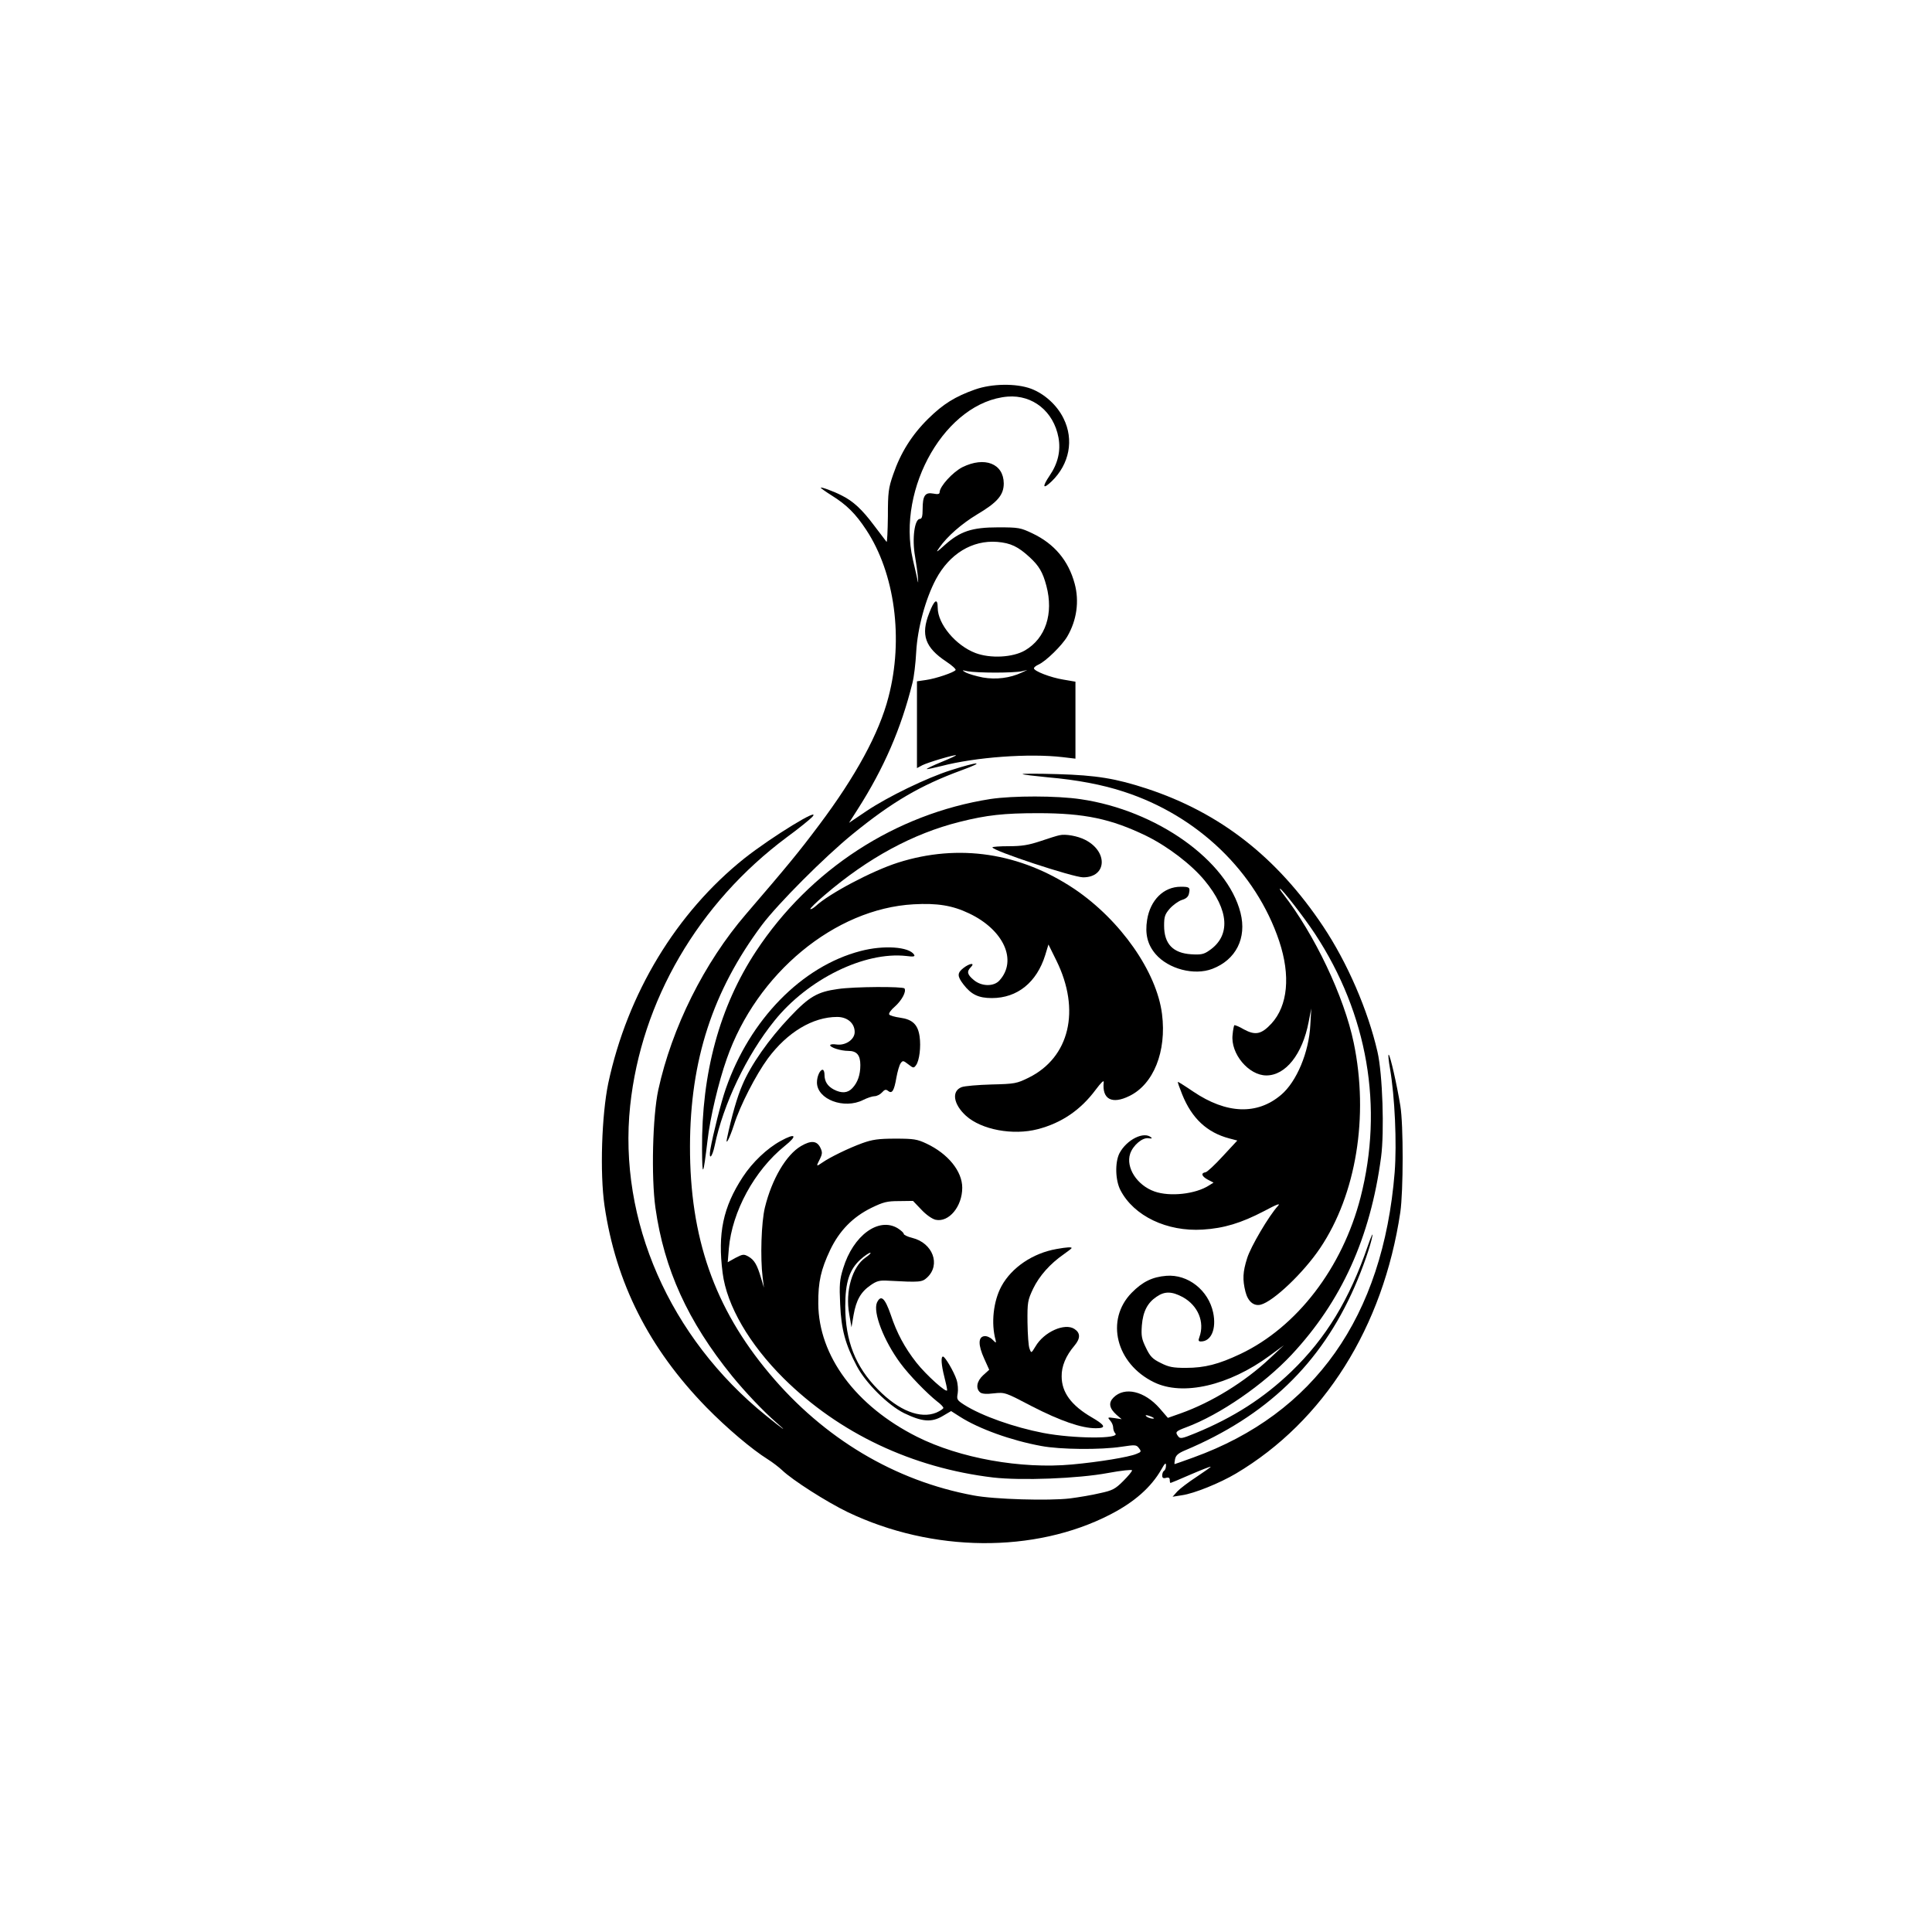 <?xml version="1.0" standalone="no"?>
<!DOCTYPE svg PUBLIC "-//W3C//DTD SVG 20010904//EN"
 "http://www.w3.org/TR/2001/REC-SVG-20010904/DTD/svg10.dtd">
<svg version="1.0" xmlns="http://www.w3.org/2000/svg"
 width="1024pt" height="1024pt" viewBox="0 0 1024 1024"
 preserveAspectRatio="xMidYMid meet">
<g transform="translate(0,1024) scale(0.1,-0.1)"
fill="#000000" stroke="none">
<path d="M5169 8176 c-107 -38 -170 -77 -250 -156 -87 -86 -146 -181 -185
-295 -25 -72 -28 -94 -28 -222 -1 -78 -4 -139 -7 -135 -3 4 -33 44 -67 88 -62
83 -110 128 -171 158 -40 21 -111 47 -111 41 0 -2 26 -21 58 -41 80 -50 127
-97 183 -182 152 -230 199 -579 118 -887 -49 -191 -174 -420 -367 -677 -107
-143 -168 -217 -388 -473 -222 -258 -393 -602 -465 -932 -30 -139 -38 -461
-15 -625 46 -325 171 -601 406 -891 70 -86 166 -187 235 -247 66 -57 39 -39
-55 37 -511 413 -784 1035 -720 1642 59 556 361 1074 831 1424 63 46 123 95
134 107 53 59 -213 -104 -359 -219 -362 -289 -620 -716 -722 -1192 -35 -169
-45 -476 -20 -649 60 -409 235 -756 540 -1069 110 -112 240 -222 326 -276 24
-15 58 -41 75 -57 55 -53 237 -169 349 -223 448 -214 990 -219 1391 -12 128
66 216 144 270 238 19 34 25 39 25 22 0 -12 -4 -25 -10 -28 -5 -3 -10 -14 -10
-25 0 -13 5 -17 20 -13 14 4 20 0 20 -11 0 -9 2 -16 4 -16 2 0 50 20 107 45
56 24 104 43 106 41 2 -1 -32 -25 -74 -53 -43 -28 -89 -63 -103 -78 l-25 -28
50 8 c64 9 200 64 286 115 466 277 780 775 871 1385 16 112 17 462 0 565 -18
110 -54 270 -62 270 -3 0 0 -33 7 -72 26 -150 37 -398 25 -552 -62 -766 -425
-1279 -1067 -1511 -53 -19 -97 -35 -99 -35 -2 0 -1 12 2 26 4 20 16 31 51 46
433 182 721 459 900 866 44 100 86 221 95 272 4 19 -7 -3 -23 -50 -98 -287
-223 -493 -407 -670 -146 -140 -306 -243 -508 -326 -73 -30 -81 -31 -92 -16
-16 22 -13 26 43 47 180 67 411 227 559 385 264 283 417 619 474 1047 18 135
8 441 -19 558 -51 222 -160 473 -288 665 -245 367 -546 602 -934 730 -165 54
-267 71 -474 77 -104 3 -188 3 -185 0 3 -3 64 -10 135 -17 151 -13 289 -39
401 -76 392 -127 701 -425 824 -792 61 -183 46 -342 -41 -437 -53 -57 -85 -64
-146 -31 -25 15 -48 24 -51 22 -2 -3 -7 -25 -9 -50 -12 -100 85 -216 179 -216
102 0 191 112 224 283 l14 72 -5 -87 c-7 -145 -73 -302 -155 -371 -127 -108
-290 -101 -465 17 -44 30 -81 53 -82 52 -2 -2 9 -32 23 -67 51 -127 132 -202
250 -233 l42 -11 -77 -83 c-42 -46 -83 -84 -91 -85 -26 -4 -22 -21 11 -39 l31
-16 -24 -15 c-71 -46 -207 -61 -289 -32 -93 33 -153 127 -129 200 15 45 66 88
98 82 13 -2 20 -1 15 3 -38 37 -132 -10 -170 -83 -24 -48 -22 -143 6 -196 71
-136 246 -220 436 -208 112 7 202 34 325 98 69 37 89 44 73 27 -47 -51 -145
-217 -163 -277 -23 -72 -25 -113 -9 -177 13 -52 44 -78 81 -69 67 17 227 169
315 300 191 284 259 698 178 1088 -51 245 -207 574 -375 790 -12 15 -19 27
-16 27 10 0 126 -149 186 -240 279 -425 364 -918 241 -1397 -96 -373 -337
-687 -636 -829 -116 -55 -190 -74 -290 -74 -67 0 -90 4 -133 26 -43 21 -56 34
-78 80 -23 47 -26 63 -22 119 6 74 30 120 78 152 43 30 81 29 139 -2 81 -45
117 -132 88 -212 -7 -18 -5 -23 8 -23 55 0 83 67 65 153 -25 118 -133 204
-248 195 -74 -6 -126 -31 -184 -90 -141 -144 -83 -376 118 -474 153 -75 398
-18 614 141 l75 55 -75 -70 c-133 -125 -309 -233 -472 -291 l-68 -24 -44 51
c-80 91 -185 116 -244 57 -28 -28 -23 -57 16 -92 l27 -23 -39 6 c-36 5 -37 4
-22 -13 9 -10 16 -26 16 -37 0 -11 5 -25 11 -31 30 -30 -218 -29 -381 2 -155
30 -326 90 -419 149 -39 25 -41 29 -35 61 3 18 1 51 -6 72 -14 43 -61 123 -72
123 -12 0 -9 -44 7 -107 8 -31 15 -63 15 -71 0 -20 -111 80 -163 146 -62 79
-104 157 -136 254 -31 89 -52 108 -73 64 -22 -51 36 -202 124 -321 47 -64 142
-161 195 -203 18 -13 33 -29 33 -34 0 -5 -17 -16 -37 -25 -85 -35 -199 10
-309 122 -120 121 -174 258 -174 442 0 127 22 194 80 247 22 20 46 36 52 36 7
0 -4 -11 -24 -25 -71 -48 -109 -179 -87 -300 l12 -70 11 65 c14 79 38 122 90
158 33 23 48 27 95 24 167 -9 178 -8 205 17 73 68 30 183 -79 210 -25 6 -45
16 -45 21 0 6 -15 19 -32 30 -101 61 -236 -38 -289 -212 -19 -61 -21 -87 -16
-192 6 -133 27 -211 89 -328 47 -89 165 -206 250 -248 95 -46 145 -50 203 -16
l46 27 47 -30 c100 -64 272 -126 431 -155 100 -19 314 -21 425 -4 74 11 79 11
93 -8 13 -17 12 -20 -14 -30 -40 -17 -199 -43 -341 -56 -270 -25 -595 33 -822
147 -324 163 -521 428 -523 705 -1 116 14 181 63 285 49 102 119 174 218 223
64 31 83 36 147 36 l74 1 44 -46 c26 -28 58 -50 76 -54 70 -15 141 70 141 170
0 87 -75 180 -190 234 -49 23 -67 26 -165 26 -90 0 -122 -5 -175 -24 -74 -27
-172 -75 -212 -103 -33 -23 -33 -21 -12 20 13 27 13 36 2 59 -18 37 -49 40
-102 9 -79 -46 -155 -175 -192 -326 -19 -79 -25 -265 -12 -370 l7 -55 -15 50
c-21 72 -36 97 -67 115 -25 14 -30 13 -69 -7 l-41 -23 6 73 c17 195 135 413
296 543 70 56 59 71 -21 27 -72 -39 -150 -113 -201 -191 -105 -160 -134 -300
-107 -509 22 -173 141 -377 324 -559 294 -291 682 -474 1110 -525 148 -17 449
-6 609 24 70 13 127 19 127 14 0 -6 -21 -31 -47 -57 -42 -42 -57 -50 -123 -64
-41 -10 -113 -22 -160 -28 -110 -13 -401 -5 -510 16 -417 77 -794 302 -1082
646 -292 348 -422 721 -421 1205 1 456 120 822 381 1172 84 112 333 362 482
483 210 171 360 258 575 337 132 48 95 49 -55 1 -129 -41 -335 -141 -448 -217
l-92 -62 46 72 c138 216 230 427 290 669 8 30 17 105 20 165 7 125 49 281 105
386 72 134 192 207 324 197 72 -6 111 -25 172 -81 50 -46 70 -80 89 -152 39
-147 -4 -278 -113 -342 -65 -38 -184 -44 -263 -14 -105 40 -200 154 -200 240
0 53 -18 43 -45 -28 -46 -116 -22 -183 91 -258 29 -19 51 -39 49 -44 -8 -13
-106 -46 -157 -53 l-48 -7 0 -230 0 -230 28 15 c29 15 174 58 179 53 1 -2 -34
-18 -78 -36 -44 -18 -79 -35 -77 -37 2 -2 37 6 78 16 180 47 464 68 643 47
l67 -8 0 204 0 204 -64 11 c-68 11 -156 45 -156 60 0 5 11 14 25 20 39 18 124
101 152 149 50 86 64 186 39 279 -33 123 -108 212 -224 267 -63 30 -73 32
-182 32 -139 0 -201 -21 -282 -93 -46 -42 -50 -43 -29 -14 42 60 118 126 199
175 108 64 142 103 142 165 -1 105 -101 144 -219 86 -51 -26 -120 -101 -121
-133 0 -10 -9 -12 -34 -7 -43 8 -56 -11 -56 -83 0 -37 -4 -51 -14 -51 -29 0
-43 -106 -26 -200 6 -36 13 -85 15 -110 2 -25 2 -34 -1 -20 -3 14 -14 66 -26
115 -87 381 177 836 503 863 132 10 243 -78 269 -217 13 -70 -3 -138 -47 -202
-41 -61 -36 -75 11 -30 94 91 119 220 63 333 -34 70 -101 131 -173 158 -79 29
-207 27 -295 -4z m106 -1501 c61 0 124 3 140 7 l30 7 -30 -14 c-62 -29 -135
-38 -205 -26 -36 7 -76 19 -90 26 -24 14 -24 14 10 7 19 -4 85 -7 145 -7z
m830 -3945 c13 -6 15 -9 5 -9 -8 0 -22 4 -30 9 -18 12 -2 12 25 0z"/>
<path d="M5249 6005 c-503 -79 -956 -373 -1242 -807 -193 -293 -289 -646 -286
-1050 1 -152 6 -145 29 47 13 118 59 312 102 433 158 453 573 796 990 819 126
7 206 -6 294 -48 184 -87 258 -250 161 -356 -30 -33 -95 -32 -136 3 -35 29
-38 45 -15 68 24 25 -7 21 -40 -5 -33 -26 -33 -43 0 -86 41 -54 80 -73 151
-73 135 0 238 83 283 228 l17 56 42 -85 c130 -263 70 -514 -147 -621 -63 -31
-73 -33 -197 -36 -71 -2 -142 -8 -158 -14 -55 -21 -44 -91 23 -152 82 -74 249
-105 380 -71 127 33 228 102 308 210 27 36 43 52 42 40 -10 -91 43 -120 136
-74 128 62 198 236 173 434 -28 224 -220 498 -464 663 -287 192 -614 242 -935
140 -136 -43 -367 -165 -437 -231 -13 -11 -25 -18 -28 -15 -3 2 31 36 76 74
230 197 468 326 716 388 143 36 234 46 416 46 245 0 386 -30 572 -120 114 -56
239 -151 310 -237 130 -157 139 -293 24 -371 -28 -20 -44 -23 -94 -20 -98 6
-145 55 -145 152 0 47 4 60 30 90 17 19 46 40 64 46 24 7 35 18 38 35 7 32 2
35 -44 35 -90 0 -161 -70 -178 -175 -12 -75 2 -132 45 -182 68 -79 205 -115
301 -78 125 48 183 163 149 297 -70 277 -444 543 -847 602 -127 19 -359 19
-479 1z"/>
<path d="M5615 5813 c-11 -2 -56 -16 -100 -31 -63 -21 -99 -27 -167 -27 -49 0
-88 -3 -88 -6 0 -18 428 -159 481 -159 126 0 133 137 10 199 -39 20 -104 32
-136 24z"/>
<path d="M4560 5199 c-310 -81 -586 -363 -713 -729 -25 -71 -68 -242 -82 -322
-10 -61 10 -43 23 20 45 219 169 479 316 661 178 222 479 369 700 344 38 -5
47 -3 41 7 -26 42 -161 52 -285 19z"/>
<path d="M4441 4998 c-109 -15 -152 -40 -255 -149 -111 -117 -207 -254 -251
-359 -28 -64 -57 -166 -81 -280 -11 -50 13 -4 37 70 31 99 115 263 179 350
103 139 238 220 367 220 54 0 93 -33 93 -80 0 -40 -49 -73 -97 -66 -18 3 -33
1 -33 -4 0 -12 57 -30 96 -30 45 0 64 -22 64 -75 0 -52 -14 -92 -42 -122 -25
-27 -57 -29 -98 -8 -34 18 -50 43 -50 79 0 14 -4 26 -10 26 -14 0 -30 -35 -30
-67 0 -90 144 -144 245 -93 22 11 49 20 61 20 11 0 29 9 39 20 14 16 21 17 32
8 21 -17 32 0 44 70 6 33 16 68 23 77 11 15 14 14 40 -6 27 -21 29 -21 41 -5
18 24 27 98 19 153 -9 63 -38 90 -103 99 -28 4 -54 11 -58 17 -4 6 10 25 30
42 36 32 62 79 51 96 -7 11 -268 10 -353 -3z"/>
<path d="M5600 3620 c-126 -22 -238 -98 -292 -197 -43 -79 -56 -197 -31 -286
4 -17 2 -16 -17 3 -12 12 -31 20 -43 18 -33 -4 -33 -47 -1 -118 l27 -60 -32
-29 c-34 -31 -41 -70 -16 -91 10 -8 33 -10 73 -5 58 6 59 6 202 -69 150 -77
262 -116 338 -116 57 0 52 15 -22 58 -108 63 -159 132 -159 217 -1 53 22 109
68 163 32 38 32 67 0 88 -51 34 -162 -15 -207 -93 -22 -36 -22 -36 -31 -12 -6
13 -10 76 -11 139 -1 109 1 118 30 180 33 68 90 132 162 182 23 16 42 31 42
33 0 6 -24 5 -80 -5z"/>
</g>
</svg>
